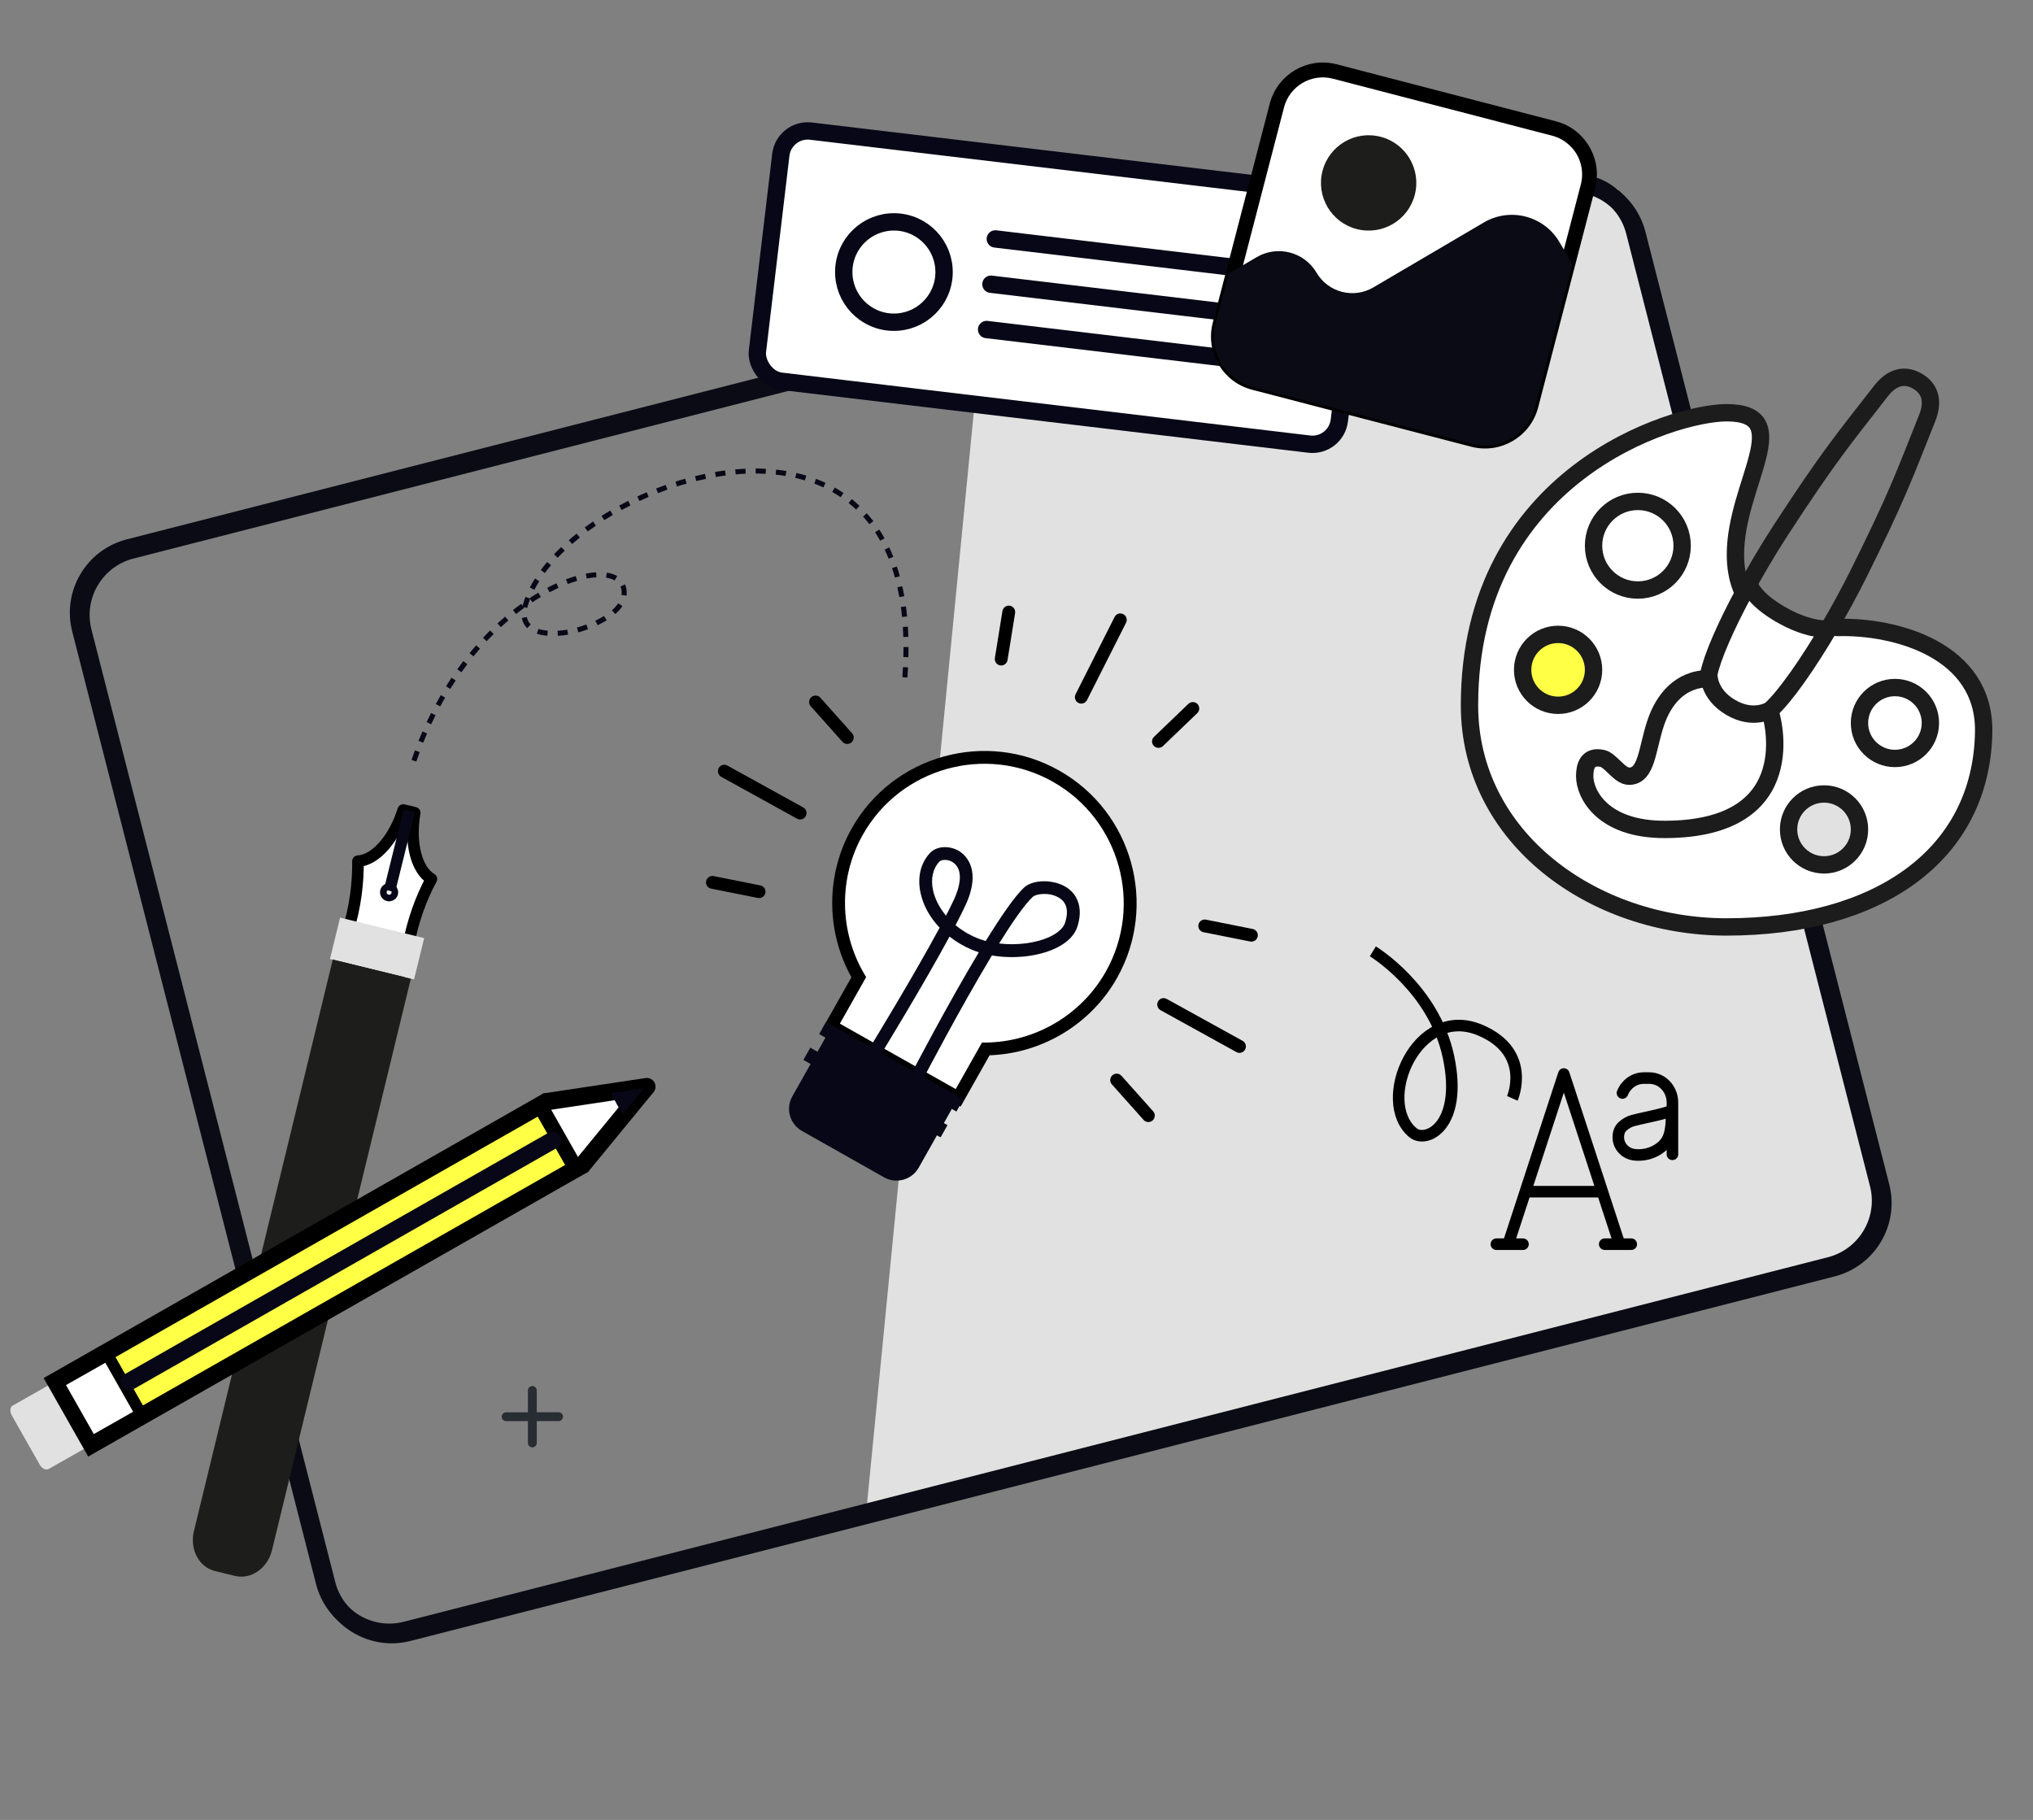 <?xml version="1.0" encoding="UTF-8"?>
<svg id="Laag_1" data-name="Laag 1" xmlns="http://www.w3.org/2000/svg" viewBox="0 0 351.5 314.65">
  <rect x="0" y="0" width="351.5" height="314.65" fill="#808080" stroke="none"/>
  <defs>
    <style>
      .cls-1, .cls-2, .cls-3, .cls-4, .cls-5, .cls-6, .cls-7, .cls-8 {
        stroke: #000;
      }

      .cls-1, .cls-2, .cls-4, .cls-6 {
        stroke-miterlimit: 10;
      }

      .cls-1, .cls-5, .cls-9, .cls-10, .cls-8, .cls-11 {
        fill: #fff;
      }

      .cls-12, .cls-13, .cls-14, .cls-15, .cls-16, .cls-10, .cls-17 {
        stroke-width: 0px;
      }

      .cls-12, .cls-6 {
        fill: #ffff45;
      }

      .cls-18, .cls-3, .cls-4, .cls-19, .cls-20, .cls-21, .cls-22, .cls-23, .cls-24 {
        fill: none;
      }

      .cls-18, .cls-3, .cls-4, .cls-9, .cls-8 {
        stroke-width: 2px;
      }

      .cls-18, .cls-20, .cls-9, .cls-22, .cls-23, .cls-11 {
        stroke: #080717;
      }

      .cls-2, .cls-14, .cls-7 {
        fill: #000;
      }

      .cls-13 {
        fill: #1d1d1b;
      }

      .cls-3, .cls-19, .cls-20, .cls-21, .cls-5, .cls-23, .cls-8, .cls-24 {
        stroke-linecap: round;
      }

      .cls-3, .cls-19, .cls-21, .cls-5, .cls-23, .cls-8 {
        stroke-linejoin: round;
      }

      .cls-19 {
        stroke: #1c1c1c;
      }

      .cls-19, .cls-20, .cls-21, .cls-5, .cls-6, .cls-22, .cls-23, .cls-11 {
        stroke-width: 3px;
      }

      .cls-21 {
        stroke: #0b0b15;
      }

      .cls-15 {
        fill: #080717;
      }

      .cls-16 {
        fill: #e1e1e1;
      }

      .cls-17 {
        fill: #0b0b15;
      }

      .cls-24 {
        stroke: #282d33;
        stroke-width: 1.53px;
      }
    </style>
  </defs>
  <polygon class="cls-16" points="149.75 261.6 320.04 217.87 326.42 209.18 279.76 32.75 273.16 28.93 169.84 56.2 149.75 261.6"/>
  <path class="cls-10" d="M143.25,176.95l4.81-8.53c-4.28-7.69-4.28-17.13.03-24.78h0c6.86-12.16,22.33-16.46,34.49-9.58,12.16,6.88,16.48,22.37,9.63,34.54-4.31,7.65-12.38,12.53-21.17,12.83l-4.81,8.53-22.99-13Z"/>
  <path id="Path_1871" data-name="Path 1871" class="cls-21" d="M316.83,219.23l-246.21,63.02c-6.2,1.59-12.52-2.15-14.11-8.36,0,0,0,0,0,0L14.36,109.22c-1.59-6.2,2.15-12.52,8.36-14.11l246.21-63.02c6.2-1.59,12.52,2.15,14.11,8.36,0,0,0,0,0,0l42.15,164.67c1.59,6.2-2.15,12.52-8.36,14.11,0,0,0,0,0,0Z"/>
  <g>
    <line class="cls-24" x1="96.57" y1="244.93" x2="87.51" y2="244.94"/>
    <line class="cls-24" x1="92.04" y1="249.47" x2="92.04" y2="240.4"/>
  </g>
  <path class="cls-14" d="M142.2,177.83l5.01-8.87c-4.44-7.99-4.44-17.8.06-25.75h0c7.14-12.64,23.23-17.12,35.87-9.98,12.64,7.14,17.12,23.23,9.98,35.87-4.49,7.95-12.88,13.02-22.02,13.35l-5.01,8.87-23.89-13.49ZM149.19,144.3c-4.21,7.45-4.11,16.69.24,24.09l.32.55-4.54,8.04,20.03,11.31,4.54-8.04h.64c8.6-.1,16.55-4.79,20.76-12.24,6.54-11.58,2.43-26.32-9.14-32.85-11.58-6.54-26.32-2.43-32.85,9.14h0Z"/>
  <path class="cls-15" d="M150.24,182.54c-.21-.35-.23-.79,0-1.16.09-.15,7.58-12.37,12.22-20.99-1.67-1.75-2.83-3.83-3.3-6-.58-2.71,0-5.17,1.64-6.92,1.18-1.26,3.52-1.35,5.22-.2.93.63,3.75,3.15.91,9.24-.47,1.01-1.06,2.18-1.72,3.45,1.02.84,2.24,1.61,3.7,2.21.48.2.99.37,1.52.52,2.58-4.18,4.99-7.71,6.62-9.23,1.54-1.43,5.08-1.47,7.29-.08,2.17,1.37,2.88,3.85,1.95,6.8-.49,1.55-1.82,2.86-3.84,3.8-3.08,1.43-7.26,1.84-10.95,1.21-5.55,9.2-11.68,20.95-11.77,21.13-.28.54-.95.75-1.5.47-.54-.28-.76-.95-.47-1.5.37-.71,6.07-11.63,11.48-20.65-.4-.13-.8-.27-1.17-.43-1.43-.59-2.74-1.37-3.9-2.28-4.62,8.54-11.65,20.02-12.02,20.61-.32.52-1,.69-1.52.37-.15-.09-.28-.22-.36-.36ZM165.5,149.86c-.19-.3-.43-.56-.73-.76-.91-.62-2.03-.48-2.36-.12-1.13,1.21-1.52,2.97-1.09,4.94.29,1.35,1.01,2.91,2.24,4.39.52-1,.98-1.93,1.36-2.74,1.15-2.47,1.34-4.48.59-5.7ZM184.06,156.14c-.22-.36-.52-.66-.92-.9-1.65-1.04-4-.73-4.59-.17-1.4,1.31-3.51,4.35-5.81,8.05,3.03.36,6.34-.03,8.76-1.16,1.01-.47,2.29-1.28,2.66-2.46.44-1.4.41-2.53-.1-3.36Z"/>
  <path class="cls-15" d="M142.09,182.45h16.32c2.42,0,4.39,1.97,4.39,4.39v13.9h-25.09v-13.9c0-2.42,1.97-4.39,4.39-4.39Z" transform="translate(186.89 432.29) rotate(-150.55)"/>
  <rect class="cls-15" x="150.14" y="175.26" width="2.43" height="27.24" transform="translate(-87.53 227.82) rotate(-60.55)"/>
  <rect class="cls-15" x="152.88" y="170.79" width="2.43" height="27.24" transform="translate(-82.25 227.94) rotate(-60.55)"/>
  <path class="cls-14" d="M200.25,174.26c-.2-.33-.23-.76-.03-1.12.3-.54.97-.73,1.51-.43l13.11,7.24c.54.3.73.97.43,1.51-.3.54-.97.73-1.51.43l-13.11-7.24c-.17-.1-.31-.23-.41-.39Z"/>
  <path class="cls-14" d="M207.35,160.67c-.14-.23-.2-.51-.14-.8.12-.6.7-.99,1.3-.87l8.07,1.61c.6.12.99.7.87,1.3-.12.6-.7.99-1.3.87l-8.07-1.61c-.32-.06-.57-.25-.73-.51Z"/>
  <path class="cls-14" d="M192.12,187.32c-.28-.45-.2-1.04.21-1.41.46-.41,1.16-.37,1.57.09l5.48,6.14c.41.46.37,1.16-.09,1.57-.46.41-1.16.37-1.57-.09l-5.48-6.14c-.04-.05-.08-.1-.12-.16Z"/>
  <path class="cls-14" d="M124.29,133.91c-.2-.33-.23-.76-.03-1.12.3-.54.97-.73,1.51-.43l13.11,7.24c.54.3.73.97.43,1.51-.3.54-.97.73-1.51.43l-13.11-7.24c-.17-.1-.31-.23-.41-.39Z"/>
  <path class="cls-14" d="M122.23,153.14c-.14-.23-.2-.51-.14-.8.12-.6.7-.99,1.3-.87l8.07,1.61c.6.12.99.7.87,1.3-.12.6-.7.99-1.3.87l-8.07-1.61c-.32-.06-.57-.25-.73-.51Z"/>
  <path class="cls-14" d="M140.06,121.95c-.28-.45-.2-1.04.21-1.41.46-.41,1.16-.37,1.57.09l5.48,6.14c.41.46.37,1.16-.09,1.57-.46.41-1.16.37-1.57-.09l-5.48-6.14c-.04-.05-.08-.1-.12-.16Z"/>
  <path class="cls-14" d="M186.01,121.12c-.19-.32-.23-.72-.05-1.08l6.75-13.37c.28-.55.94-.77,1.49-.49.55.27.77.94.49,1.49l-6.75,13.37c-.28.55-.94.77-1.49.49-.19-.1-.34-.24-.44-.41Z"/>
  <path class="cls-14" d="M172.16,114.53c-.13-.22-.19-.48-.15-.76l1.31-8.13c.1-.6.67-1.02,1.27-.92.6.1,1.01.67.92,1.27l-1.31,8.13c-.1.6-.67,1.02-1.27.92-.33-.05-.61-.25-.77-.51Z"/>
  <path class="cls-14" d="M199.35,128.77c-.27-.43-.21-1.01.18-1.38l5.94-5.7c.44-.42,1.14-.41,1.57.03.42.44.41,1.14-.03,1.57l-5.94,5.7c-.44.42-1.14.41-1.57-.03-.06-.06-.1-.12-.15-.19Z"/>
  <path class="cls-15" d="M111.02,85.46c.26-.12.53-.23.79-.35l.34.8c-.53.23-1.06.46-1.59.71l-.37-.79c.27-.13.54-.25.82-.37ZM113.45,84.45c.55-.21,1.1-.42,1.65-.61l.29.82c-.55.19-1.09.39-1.63.6l-.32-.81ZM108.62,86.6l.39.78c-.52.26-1.03.53-1.54.8l-.42-.77c.51-.28,1.04-.55,1.56-.82ZM116.78,83.27c.55-.18,1.12-.35,1.69-.5l.24.84c-.56.16-1.12.32-1.66.5l-.26-.83ZM105.52,88.28l.44.75c-.5.3-1,.6-1.48.9l-.47-.74c.49-.31.99-.62,1.51-.92ZM120.17,82.32c.56-.14,1.14-.27,1.72-.39l.18.86c-.57.12-1.13.25-1.69.38l-.21-.85ZM102.54,90.16l.49.72c-.48.33-.95.66-1.41,1l-.52-.7c.47-.35.95-.69,1.44-1.02ZM123.62,81.6c.58-.1,1.17-.19,1.75-.26l.11.87c-.57.07-1.14.16-1.71.26l-.14-.86ZM99.7,92.26l.55.68c-.45.36-.9.74-1.33,1.11l-.58-.66c.44-.38.89-.76,1.36-1.13ZM127.13,81.15c.59-.05,1.18-.09,1.76-.12l.04.87c-.57.02-1.15.06-1.73.11l-.08-.87ZM97.04,94.58l.6.63c-.42.4-.83.82-1.22,1.22l-.64-.6c.4-.42.82-.84,1.25-1.25ZM130.66,81c.59,0,1.19.02,1.77.05l-.05.87c-.57-.03-1.15-.05-1.73-.05v-.87ZM94.6,97.16l.67.56c-.38.45-.74.9-1.07,1.35l-.7-.52c.34-.46.71-.93,1.1-1.39ZM134.2,81.19c.59.06,1.18.14,1.76.24l-.14.86c-.56-.09-1.13-.17-1.71-.23l.09-.87ZM92.5,100.02l.74.47c-.31.49-.6.99-.85,1.48l-.78-.4c.26-.51.56-1.03.89-1.55ZM137.69,81.77c.58.13,1.16.29,1.72.45l-.25.84c-.54-.16-1.1-.31-1.66-.44l.2-.85ZM90.87,103.2l.75.29-.05-.08c.5-.33,1-.64,1.5-.94l.44.75c-.49.29-.98.59-1.47.91l-.38-.58c-.16.4-.29.81-.41,1.21-.03.12-.06.23-.09.35l-.66-.15.11.16c-.46.33-.93.68-1.38,1.04l-.54-.69c.46-.37.94-.72,1.41-1.06l.25.34c.02-.08.04-.15.06-.23.13-.44.28-.89.45-1.33ZM96.21,100.84l.36.8c-.51.23-1.03.49-1.55.76l-.41-.77c.53-.28,1.07-.54,1.59-.78ZM97.85,100.16c.57-.21,1.13-.4,1.69-.57l.25.84c-.53.16-1.08.34-1.63.54l-.31-.82ZM101.28,99.17c.62-.12,1.22-.19,1.79-.23l.05.87c-.53.03-1.09.1-1.68.21l-.16-.86ZM87.33,106.6l.57.67c-.43.37-.87.76-1.3,1.15l-.59-.64c.43-.4.88-.79,1.32-1.17ZM141.09,82.79c.56.21,1.11.44,1.64.69l-.37.79c-.51-.24-1.04-.46-1.58-.66l.31-.82ZM104.9,99.01c.7.1,1.3.3,1.81.58l-.43.76c-.41-.23-.91-.39-1.5-.48l.13-.86ZM84.74,109l.62.62c-.41.41-.82.82-1.21,1.24l-.64-.6c.4-.43.81-.85,1.23-1.27ZM90.23,106.84l.86-.16c.04.2.09.39.17.57.12.27.29.51.5.72l-.61.63c-.29-.29-.53-.62-.69-.99-.11-.24-.18-.5-.23-.77ZM82.32,111.57l.66.58c-.37.43-.75.88-1.12,1.33l-.68-.55c.37-.46.76-.91,1.14-1.35ZM144.32,84.29c.52.29,1.03.61,1.52.94l-.49.73c-.47-.32-.96-.62-1.46-.9l.43-.76ZM108.07,101.04c.24.54.33,1.15.27,1.82v.12s-.88-.11-.88-.11v-.09c.06-.52,0-.98-.18-1.37l.79-.37ZM80.1,114.3l.7.53c-.35.46-.7.93-1.03,1.4l-.71-.51c.34-.48.69-.95,1.04-1.42ZM93.1,108.73c.47.16,1.01.26,1.61.32l-.08.87c-.67-.06-1.28-.18-1.81-.36l.28-.83ZM147.27,86.28c.46.37.91.76,1.34,1.17l-.6.64c-.41-.39-.85-.77-1.29-1.12l.55-.68ZM106.89,104.3l.73.49c-.31.47-.73.93-1.24,1.38l-.58-.66c.45-.4.82-.8,1.09-1.21ZM78.06,117.17l.73.48c-.32.48-.63.96-.94,1.46l-.74-.46c.31-.5.63-1,.95-1.48ZM96.39,109.06c.54-.03,1.11-.1,1.69-.2l.15.86c-.61.11-1.21.18-1.78.21l-.05-.87ZM99.75,108.49c.55-.15,1.1-.32,1.63-.52l.3.82c-.56.2-1.13.39-1.7.54l-.23-.84ZM104.44,106.5l.46.74c-.49.3-1.02.59-1.58.86l-.38-.79c.53-.25,1.03-.53,1.49-.81ZM76.2,120.17l.76.44c-.29.5-.57,1-.84,1.52l-.77-.41c.28-.52.57-1.04.86-1.54ZM149.86,88.73c.39.44.78.9,1.14,1.37l-.69.53c-.35-.45-.72-.9-1.09-1.32l.65-.58ZM74.53,123.27l.78.39c-.26.51-.51,1.03-.76,1.56l-.79-.37c.25-.54.51-1.07.77-1.58ZM73.04,126.46l.8.35c-.23.53-.45,1.06-.67,1.6l-.81-.32c.22-.55.44-1.09.68-1.63ZM152.02,91.55c.32.49.63,1,.92,1.52l-.76.42c-.28-.5-.58-1-.88-1.47l.73-.48ZM71.74,129.73l.82.3c-.2.54-.39,1.08-.58,1.64l-.83-.28c.19-.56.39-1.11.59-1.66ZM153.75,94.65c.09.18.17.37.26.56.15.35.3.71.45,1.07l-.81.32c-.14-.35-.29-.7-.44-1.04-.08-.18-.16-.36-.25-.54l.79-.37ZM154.23,98.22l.83-.28c.18.55.36,1.12.51,1.69l-.84.23c-.15-.56-.32-1.12-.5-1.65ZM155.15,101.54l.85-.19c.13.56.24,1.15.35,1.73l-.86.15c-.1-.57-.22-1.14-.34-1.7ZM155.76,104.95l.87-.12c.08.57.15,1.16.2,1.75l-.87.09c-.06-.58-.12-1.16-.2-1.72ZM156.1,108.4l.87-.06c.04.58.06,1.16.08,1.76l-.87.03c-.02-.59-.05-1.17-.08-1.73ZM156.21,111.86h.87c0,.57,0,1.16-.02,1.76l-.87-.02c.01-.59.02-1.17.02-1.74ZM156.13,115.34l.87.04c-.03.58-.06,1.16-.11,1.76l-.87-.06c.04-.59.08-1.17.1-1.74Z"/>
  <path id="Path_1871-2" data-name="Path 1871" class="cls-21" d="M316.41,218.82l-246.21,63.02c-6.2,1.59-12.52-2.15-14.11-8.36,0,0,0,0,0,0L13.94,108.81c-1.59-6.2,2.15-12.52,8.36-14.11l246.21-63.02c6.2-1.59,12.52,2.15,14.11,8.36,0,0,0,0,0,0l42.15,164.67c1.59,6.2-2.15,12.52-8.36,14.11,0,0,0,0,0,0Z"/>
  <g>
    <rect class="cls-11" x="132.63" y="27.95" width="101.32" height="43.55" rx="4.68" ry="4.68" transform="translate(7.16 -21.32) rotate(6.79)"/>
    <line class="cls-20" x1="172.09" y1="41.31" x2="220.12" y2="47.03"/>
    <line class="cls-20" x1="171.33" y1="49.14" x2="219.37" y2="54.86"/>
    <line class="cls-20" x1="170.58" y1="56.97" x2="218.61" y2="62.69"/>
    <path class="cls-22" d="M163.17,48.06c-.57,4.76-4.88,8.15-9.64,7.59-4.76-.57-8.15-4.88-7.59-9.64.57-4.76,4.88-8.15,9.64-7.59,4.76.57,8.15,4.88,7.59,9.64Z"/>
  </g>
  <g>
    <line class="cls-9" x1="70.5" y1="140.07" x2="70.48" y2="140.13"/>
    <path class="cls-8" d="M70.53,140.23l1.17.29c-.9,5.24.29,9.89,2.89,11.45-.88,1.62-1.7,3.46-2.4,5.45-.69,1.98-1.2,3.91-1.53,5.71-1.52-.64-3.25-1.22-5.11-1.66-1.86-.45-3.65-.74-5.3-.87.53-1.75.97-3.69,1.26-5.77.29-2.09.41-4.11.38-5.94,3.03-.19,6.22-3.77,7.83-8.84l1,.24"/>
    <line class="cls-9" x1="71.11" y1="140.29" x2="71.13" y2="140.22"/>
    <path class="cls-14" d="M51.64,240.58c-2.67,10.93-12.51,8.53-9.85-2.4,4.23-18.43,14.15-59.92,18.38-78.34,3.78.92,7.56,1.84,11.34,2.76-4.78,18.52-15.18,59.83-19.86,77.99Z"/>
    <polygon class="cls-16" points="71.59 169.33 57.05 165.8 58.8 158.65 73.34 162.19 71.59 169.33"/>
    <path class="cls-13" d="M71.03,169.23l-24,98.77c-.76,3.14-3.63,5.14-6.41,4.46l-3.45-.84c-2.78-.68-4.4-3.77-3.64-6.91l24.01-98.82,13.49,3.34Z"/>
    <line class="cls-18" x1="70.76" y1="140.21" x2="67.34" y2="154.02"/>
    <path class="cls-18" d="M67.14,154.82c-.3-.07-.49-.38-.42-.69.07-.3.38-.49.69-.42.3.07.49.38.42.69-.07.3-.38.49-.69.42Z"/>
  </g>
  <g>
    <path class="cls-16" d="M2.22,243l7.37-4.18,6.22,10.96-7.37,4.18c-.49.28-1.18-.04-1.56-.71l-4.85-8.55c-.38-.67-.3-1.43.19-1.71Z"/>
    <polygon class="cls-6" points="99.75 201.98 15.81 249.78 9.59 238.82 93.53 191.01 99.75 201.98"/>
    <polyline class="cls-5" points="94.51 190.47 111.84 187.87 100.72 201.42"/>
    <g>
      <rect class="cls-1" x="12.29" y="235.9" width="9.84" height="11.76" transform="translate(-117.09 40) rotate(-29.58)"/>
      <path class="cls-2" d="M18.4,234.93l5.3,9.34-7.67,4.35-5.3-9.34,7.67-4.35M18.78,233.54l-9.44,5.36,6.31,11.12,9.44-5.36-6.31-11.12h0Z"/>
    </g>
    <path class="cls-15" d="M107.7,192.58c-.36-.53-.71-1.06-1.04-1.64-.36-.64-.68-1.3-.97-1.95l5.65-.84-3.64,4.42Z"/>
    <line class="cls-23" x1="22.29" y1="238.9" x2="95.55" y2="197.16"/>
  </g>
  <g>
    <polygon class="cls-10" points="221.62 16.77 212.8 50.07 266.27 64.49 273.47 36.81 274.52 32.34 274.79 28.92 273.49 25.76 271.91 24.06 268.55 22.26 229.55 11.99 226.18 12.16 223.18 13.7 221.62 16.77"/>
    <path id="Path_1894" data-name="Path 1894" class="cls-7" d="M272.03,25.07h0c1.75,1.86,2.42,4.49,1.77,6.96l-9.85,37.88c-1.03,3.98-5.09,6.36-9.07,5.33,0,0,0,0,0,0l-37.88-9.85c-3.98-1.03-6.36-5.09-5.33-9.06,0,0,0,0,0,0l9.85-37.88c1.03-3.98,5.09-6.36,9.07-5.33l37.88,9.85c1.36.35,2.59,1.08,3.55,2.11M273.17,24c-1.16-1.24-2.65-2.13-4.3-2.55l-37.88-9.85c-4.81-1.25-9.72,1.64-10.97,6.45l-9.85,37.88c-1.25,4.81,1.63,9.72,6.44,10.97,0,0,0,0,0,0l37.88,9.85c4.81,1.25,9.72-1.63,10.97-6.44,0,0,0,0,0,0l9.85-37.87c.78-2.99-.03-6.17-2.14-8.42"/>
    <path id="Path_1895" data-name="Path 1895" class="cls-13" d="M244.61,33.7c-1.14,4.4-5.64,7.05-10.05,5.9-4.4-1.14-7.05-5.64-5.9-10.05,1.14-4.4,5.64-7.05,10.05-5.9,0,0,0,0,0,0,4.4,1.14,7.05,5.64,5.9,10.05,0,0,0,0,0,0"/>
    <path id="Path_1896" data-name="Path 1896" class="cls-17" d="M210.17,55.92l2.24-8.6,4.87-2.86c3.6-2.11,8.23-.91,10.35,2.69,2,3.41,6.39,4.55,9.8,2.55,0,0,0,0,0,0l19.13-11.24c4.54-2.67,10.39-1.15,13.06,3.39,0,0,0,0,0,0l2.24,3.82-6.4,24.62c-1.25,4.81-6.16,7.7-10.97,6.45l-37.88-9.84c-4.81-1.25-7.7-6.16-6.45-10.97,0,0,0,0,0,0"/>
  </g>
  <path class="cls-10" d="M324.57,108.88c9.88,1.45,18.39,5.68,18.39,17.66,0,21.46-18.39,33.72-44.45,33.72-22.99,0-44.45-15.33-44.45-38.32,0-39.85,35.25-50.58,44.45-50.58,12.26,0,1.53,12.26,1.53,24.52,0,1.95.28,4.44,1.41,6.67,0,0,12.99,7.33,23.11,6.33Z"/>
  <circle class="cls-12" cx="269.45" cy="115.74" r="5.32"/>
  <circle class="cls-16" cx="315.37" cy="143.4" r="5.32"/>
  <g>
    <circle class="cls-19" cx="283.18" cy="94.35" r="7.66"/>
    <circle class="cls-19" cx="269.39" cy="115.81" r="6.13"/>
    <circle class="cls-19" cx="315.37" cy="143.4" r="6.13"/>
    <circle class="cls-19" cx="327.63" cy="125" r="6.13"/>
    <g>
      <path class="cls-19" d="M316.46,108.2c-3.84,6.56-7.83,12.26-10.36,14.53,0,0-2.87,1.91-6.86-.42-3.99-2.33-3.79-5.79-3.79-5.79.6-2.95,2.92-8.22,6.01-13.98"/>
      <path class="cls-19" d="M316.46,108.2c1.67-2.86,3.32-5.89,4.81-8.87,6.74-13.54,7.89-16.9,11.94-27.07,1.15-2.88.52-5.07-1.69-6.36-2.21-1.28-4.4-.74-6.3,1.7-6.71,8.63-9.02,11.31-17.27,23.97-2.31,3.54-4.55,7.35-6.49,10.98"/>
    </g>
    <path class="cls-19" d="M302.57,101.37s.73,2.2,5.19,4.8c4.46,2.6,7.44,2.56,7.44,2.56"/>
    <path class="cls-19" d="M306.17,123.47s6.13,19.93-18.39,19.93c-10.73,0-13.79-6.13-13.79-9.2,0-1.74.5-3.64,3.07-3.07,1.44.32,2.95,3.07,4.6,3.07,3.07,0,3.07-4.6,4.6-9.2,1.32-3.95,4.16-7.66,9.2-7.66"/>
    <path class="cls-19" d="M301.46,102.55c-1.13-2.23-1.41-4.72-1.41-6.67,0-12.26,10.73-24.52-1.53-24.52-9.2,0-44.45,10.73-44.45,50.58,0,22.99,21.46,38.32,44.45,38.32,26.06,0,44.1-12.27,44.45-33.72.23-14.15-15.28-18.36-25.35-18.05"/>
  </g>
  <polyline class="cls-3" points="260.76 215.11 265.57 200.4 270.38 185.69 275.2 200.4 280.01 215.11"/>
  <g>
    <line class="cls-3" x1="258.72" y1="215.11" x2="263.32" y2="215.11"/>
    <line class="cls-3" x1="277.45" y1="215.11" x2="282.04" y2="215.11"/>
  </g>
  <line class="cls-3" x1="264.22" y1="206.03" x2="276.53" y2="206.03"/>
  <path class="cls-3" d="M289.03,192.04c-.8.31-1.98.62-3.52.96-1.54.34-2.61.58-3.2.74-.59.16-1.16.47-1.7.94-.54.46-.81,1.11-.81,1.93s.32,1.59.95,2.19c.62.6,1.45.89,2.48.89,1.08,0,2.09-.24,3.01-.73.92-.49,1.6-1.12,2.02-1.89.5-.86.75-2.27.75-4.23v-.81Z"/>
  <path class="cls-3" d="M280.52,188.97c.61-1.52,2.03-2.58,3.69-2.58h.95c2.21,0,4,1.9,4,4.23v8.95"/>
  <path class="cls-4" d="M237.36,164.48s10.59,6.41,13.09,18.3c2.5,11.89-3.85,14.97-6.16,13.05-6.49-5.38.65-22.43,11.7-17.7,8.96,3.84,5.49,11.77,5.49,11.77"/>
</svg>